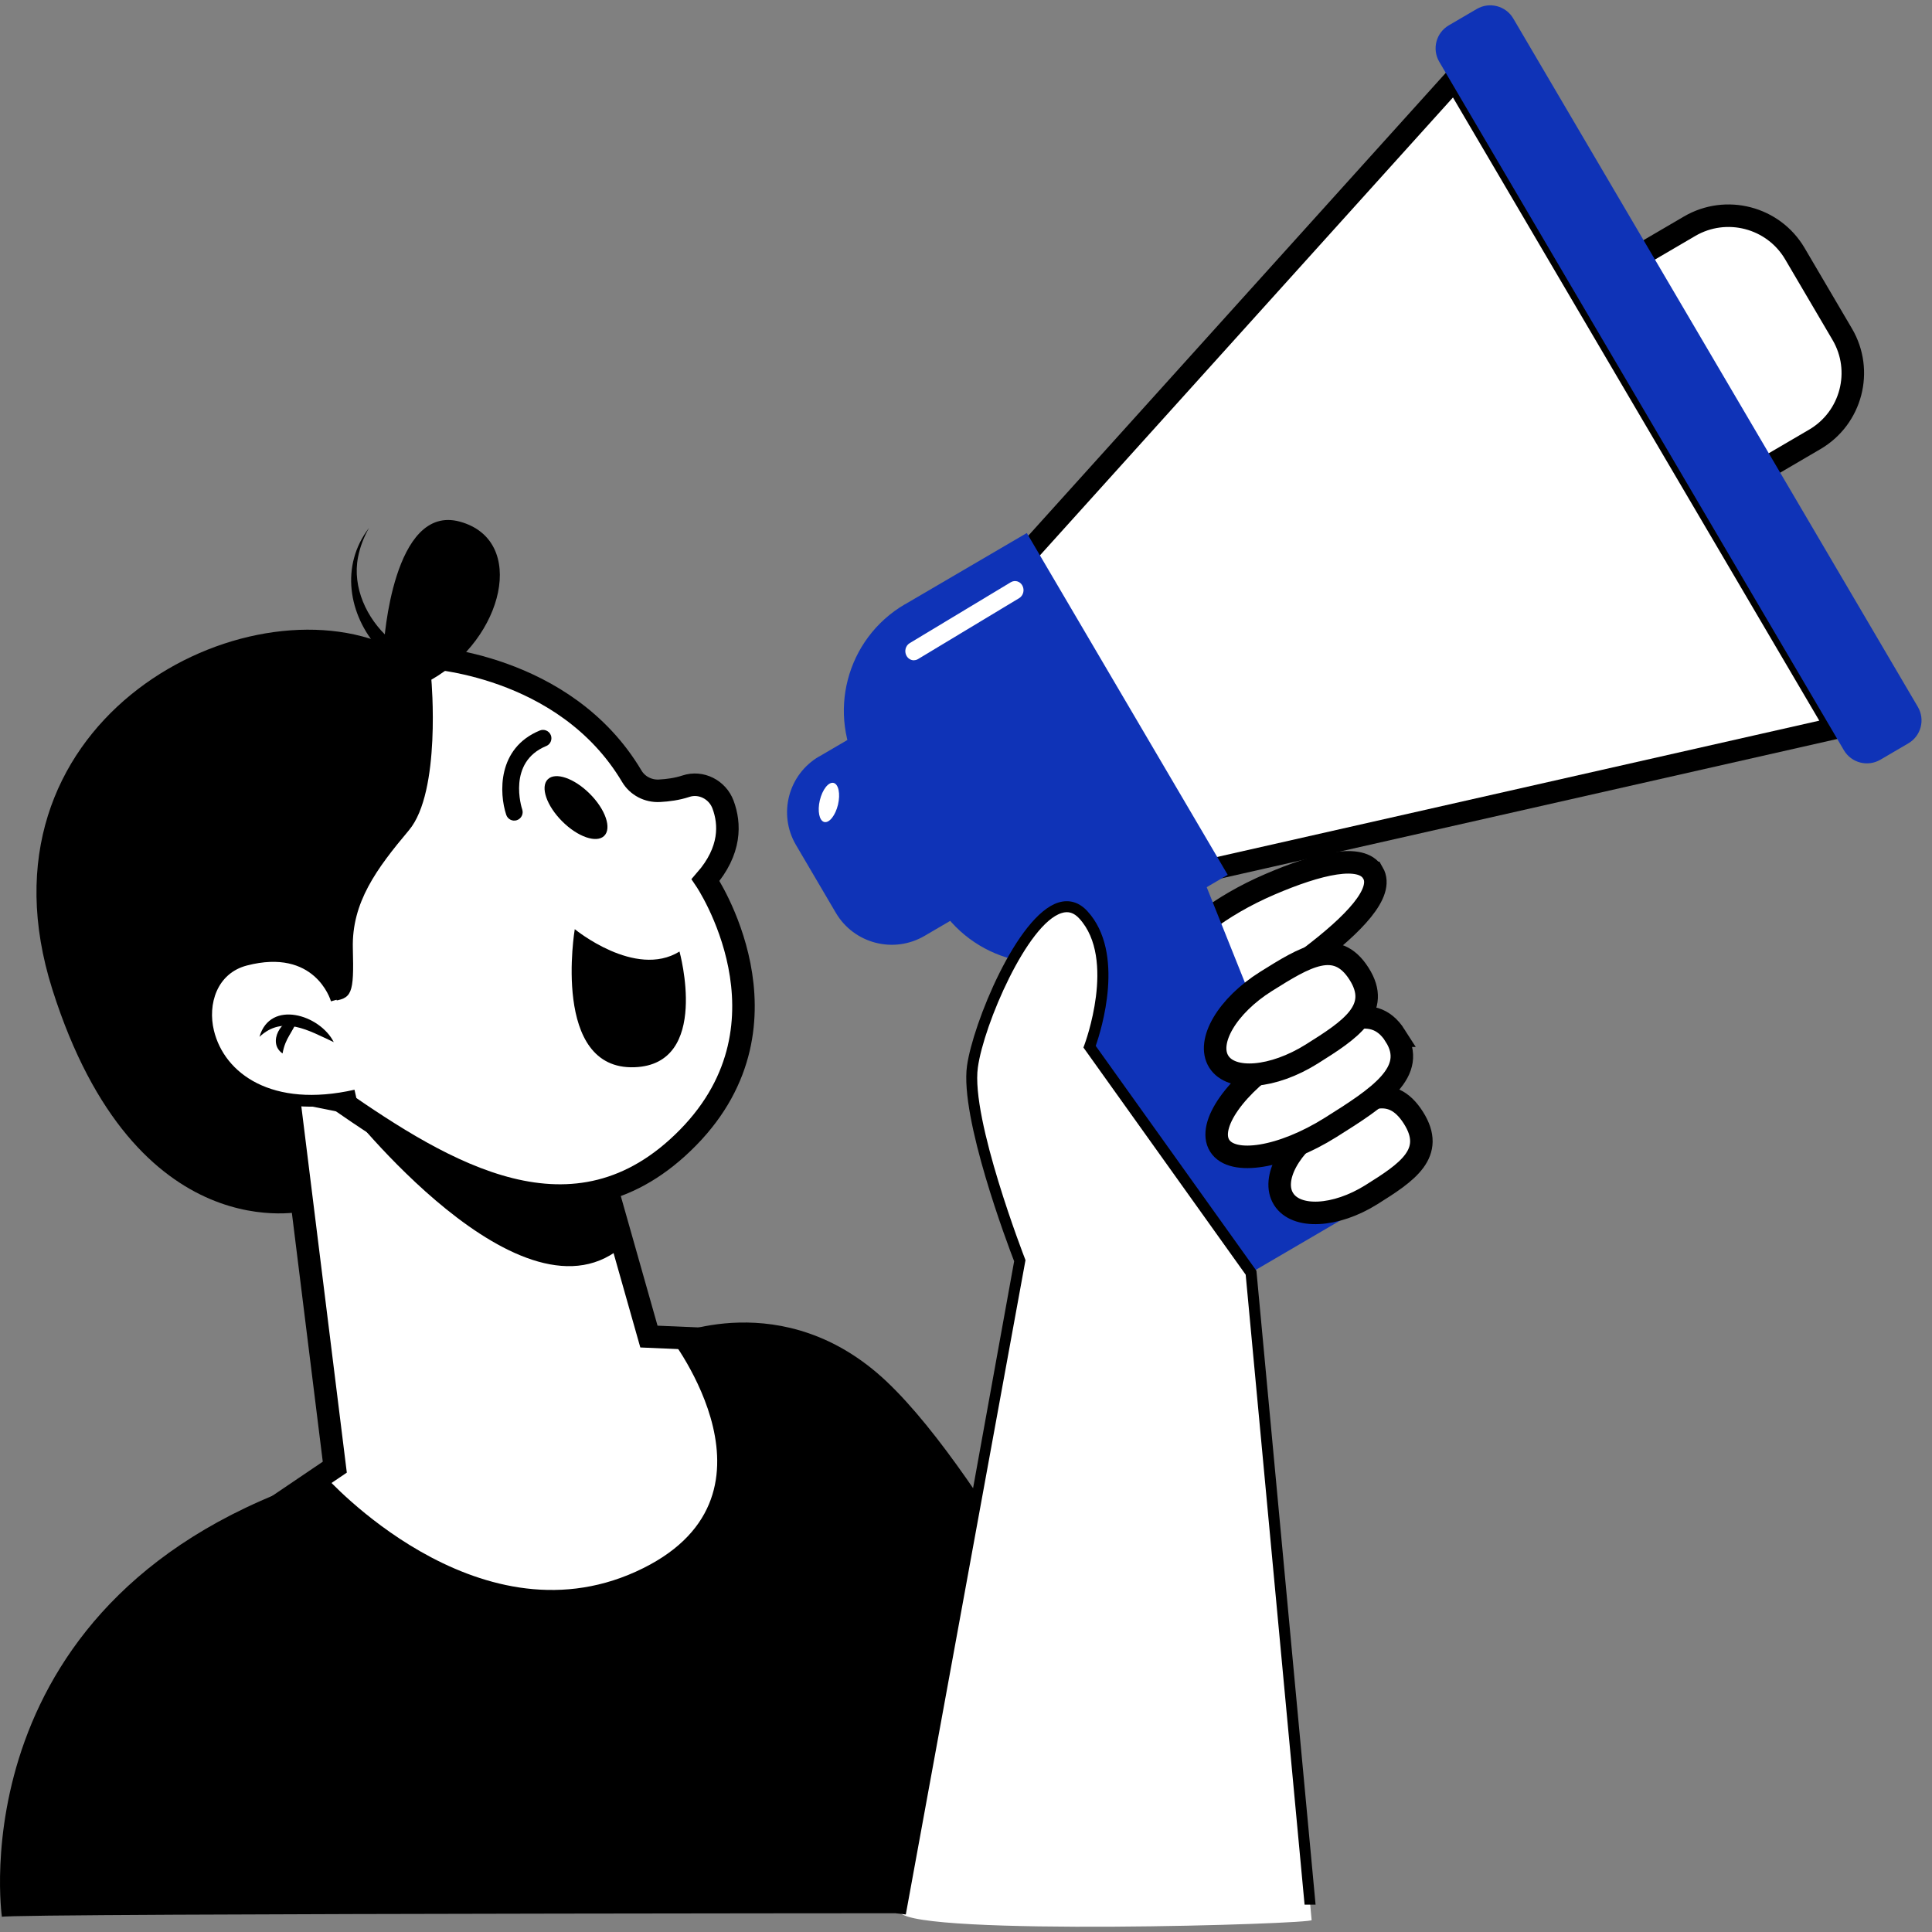 <svg width="139" height="139" viewBox="0 0 139 139" fill="none" xmlns="http://www.w3.org/2000/svg">
<rect x="0" y="0" width="139" height="139" fill="#808080" stroke="none"/>
<g clip-path="url(#clip0_4243_83)">
<path d="M98.775 62.803C97.95 61.374 94.827 62.135 91.367 63.622C84.017 66.782 81.305 72.062 82.136 73.491C82.962 74.92 88.122 73.559 94.363 68.795C97.358 66.508 99.606 64.231 98.78 62.803H98.775Z" fill="white" stroke="black" stroke-width="1.62" stroke-miterlimit="10"/>
<path d="M132.112 52.377L84.139 63.236L71.761 42.176L104.669 5.692L132.112 52.377Z" fill="white" stroke="black" stroke-width="1.57" stroke-miterlimit="10"/>
<path d="M42.92 82.868L46.688 96.161L52.879 96.429L62.027 118.045L24.756 123.146L19.913 108.38L24.087 105.557L20.72 78.441L42.92 82.868Z" fill="white" stroke="black" stroke-width="1.62" stroke-miterlimit="10"/>
<path d="M24.756 79.513C24.756 79.513 37.672 96.161 44.938 89.539L43.233 82.649L25.831 77.456L24.756 79.513Z" fill="black"/>
<path d="M30.586 47.291C30.586 47.291 40.618 47.706 45.456 55.849C45.867 56.541 46.639 56.937 47.445 56.893C48.027 56.863 48.711 56.776 49.341 56.566C50.436 56.2 51.618 56.81 52.019 57.887C52.532 59.262 52.61 61.193 50.763 63.315C50.763 63.315 57.668 73.516 49.507 81.839C41.346 90.163 31.925 84.346 24.302 79.065C24.302 79.065 18.115 65.821 21.702 58.477C25.289 51.139 30.581 47.291 30.581 47.291H30.586Z" fill="white" stroke="black" stroke-width="1.62" stroke-miterlimit="10"/>
<path d="M40.447 59.092C41.566 60.213 42.925 60.681 43.472 60.135C44.025 59.589 43.56 58.233 42.436 57.112C41.317 55.99 39.959 55.522 39.411 56.069C38.859 56.615 39.324 57.97 40.447 59.092Z" fill="black"/>
<path d="M39.665 53.201C39.636 53.406 39.504 53.591 39.299 53.674C36.484 54.835 37.525 58.107 37.574 58.243C37.676 58.56 37.505 58.902 37.188 59.009C36.87 59.116 36.528 58.941 36.421 58.624C35.912 57.083 35.761 53.825 38.835 52.558C39.143 52.431 39.499 52.577 39.626 52.884C39.67 52.987 39.68 53.099 39.665 53.201Z" fill="black"/>
<path d="M41.352 66.85C41.352 66.85 45.701 70.429 48.887 68.459C48.887 68.459 51.144 76.578 45.657 76.783C39.646 77.007 41.352 66.85 41.352 66.85Z" fill="black"/>
<path d="M21.976 87.12C21.976 87.12 9.778 90.163 3.768 71.19C-2.243 52.216 16.864 41.923 27.625 46.306C27.625 46.306 28.25 36.193 33.098 37.534C37.94 38.875 36.235 45.946 31.035 48.901C31.035 48.901 31.754 56.956 29.423 59.73C27.092 62.505 25.299 64.924 25.386 68.235C25.474 71.546 25.333 71.858 23.813 72.038C22.293 72.219 20.9 79.333 20.9 79.333L21.976 87.12Z" fill="black"/>
<path d="M25.592 78.811C14.372 81.352 12.266 70.448 17.656 69.049C23.002 67.664 24.214 71.921 24.214 71.921L25.587 78.811H25.592Z" fill="white"/>
<path d="M25.69 79.226L25.504 78.402C19.567 79.747 16.146 77.236 15.393 74.15C14.929 72.248 15.603 70.024 17.768 69.463C22.631 68.205 23.769 71.887 23.813 72.043L24.629 71.809C24.614 71.765 23.236 67.172 17.558 68.644C15.159 69.268 13.918 71.663 14.572 74.349C15.423 77.836 19.19 80.698 25.695 79.226H25.69Z" fill="black"/>
<path d="M24.013 74.978C23.026 73.004 19.439 71.892 18.667 74.598C20.348 73.018 22.191 74.135 24.013 74.978Z" fill="black"/>
<path d="M21.438 73.262C20.246 73.233 19.2 75.017 20.329 75.793C20.539 74.623 21.032 74.364 21.438 73.262Z" fill="black"/>
<path d="M0.137 137.916C0.137 137.916 -3.225 114.69 23.412 106.23C23.412 106.23 34.178 118.313 45.745 113.076C57.316 107.839 48.168 96.161 48.168 96.161C48.168 96.161 56.373 92.401 63.777 99.384C71.175 106.367 80.729 125.428 80.729 125.428L81.134 133.483L80.865 136.57L80.328 137.643C80.328 137.643 -0.127 137.643 0.142 137.911L0.137 137.916Z" fill="black"/>
<path d="M116.141 19.448L121.558 16.278C124.192 14.736 127.589 15.62 129.134 18.249L132.543 24.049C134.088 26.678 133.203 30.068 130.568 31.61L125.152 34.78L116.141 19.448Z" fill="white" stroke="black" stroke-width="1.62" stroke-miterlimit="10"/>
<path d="M65.103 43.482L73.875 38.349L88.33 62.943L79.558 68.076C75.33 70.55 69.879 69.133 67.4 64.914L61.932 55.61C59.452 51.391 60.873 45.952 65.101 43.478L65.103 43.482Z" fill="#0F33B7"/>
<path d="M58.932 54.43L65.461 50.609L73.046 63.513L66.516 67.334C64.299 68.632 61.439 67.892 60.136 65.675L57.266 60.791C55.966 58.579 56.708 55.725 58.929 54.425L58.932 54.43Z" fill="#0F33B7"/>
<path d="M106.246 0.647L104.235 1.823C103.32 2.359 103.013 3.533 103.55 4.446L132.659 53.974C133.196 54.887 134.372 55.193 135.287 54.658L137.298 53.481C138.213 52.946 138.519 51.772 137.983 50.859L108.874 1.33C108.337 0.417 107.161 0.111 106.246 0.647Z" fill="#0F33B7"/>
<path d="M96.42 87.813L90.008 91.562L74.239 69.005L86.109 62.061L96.42 87.813Z" fill="#0F33B7"/>
<path d="M64.764 137.599L73.374 90.699C73.374 90.699 69.426 80.586 69.968 76.739C70.506 72.891 75.079 62.685 77.953 65.821C80.821 68.951 78.403 75.31 78.403 75.31L90.018 91.567L94.367 138.14C94.592 138.433 65.981 139.3 64.769 137.604L64.764 137.599Z" fill="white"/>
<path d="M90.404 91.528L90.394 91.426L78.832 75.247C79.233 74.106 80.978 68.547 78.236 65.558C77.645 64.909 76.922 64.695 76.15 64.933C73.169 65.855 69.993 73.657 69.572 76.685C69.049 80.425 72.519 89.597 72.964 90.743L64.471 137.657L65.169 137.74L73.76 90.772L73.78 90.665L73.741 90.558C73.701 90.46 69.836 80.498 70.354 76.797C70.784 73.696 73.916 66.45 76.384 65.689C76.863 65.538 77.269 65.665 77.655 66.089C80.323 69.005 78.046 75.105 78.021 75.169L77.948 75.364L89.622 91.709L93.859 137.033H94.651L90.404 91.528Z" fill="black"/>
<path d="M101.688 80.415C100.036 77.811 97.954 79.114 95.374 80.728C92.794 82.341 91.44 84.823 92.349 86.267C93.258 87.71 96.083 87.569 98.663 85.955C101.243 84.341 103.31 82.971 101.688 80.415Z" fill="white" stroke="black" stroke-width="1.62" stroke-miterlimit="10"/>
<path d="M27.268 46.692C25.054 44.254 24.473 40.684 26.549 37.983C26.173 38.646 25.899 39.358 25.758 40.094C25.337 42.259 26.383 44.497 27.986 45.926L27.268 46.696V46.692Z" fill="black"/>
<path d="M100.383 74.515C98.707 71.882 95.892 73.642 92.403 75.827C88.914 78.011 86.832 80.966 87.751 82.429C88.669 83.887 92.242 83.302 95.726 81.118C99.21 78.933 102.02 77.1 100.378 74.515H100.383Z" fill="white" stroke="black" stroke-width="1.62" stroke-miterlimit="10"/>
<path d="M97.778 70.058C96.127 67.454 93.874 68.864 91.088 70.609C88.303 72.355 86.778 74.939 87.687 76.383C88.596 77.826 91.592 77.578 94.377 75.832C97.163 74.086 99.401 72.614 97.778 70.058Z" fill="white" stroke="black" stroke-width="1.62" stroke-miterlimit="10"/>
<path d="M65.751 47.506C65.536 47.506 65.326 47.384 65.213 47.169C65.047 46.852 65.15 46.453 65.448 46.272L72.724 41.889C73.022 41.713 73.394 41.82 73.56 42.137C73.726 42.454 73.623 42.854 73.325 43.034L66.049 47.418C65.951 47.477 65.849 47.501 65.746 47.501L65.751 47.506Z" fill="white"/>
<path d="M60.292 57.887C60.473 57.112 60.331 56.415 59.97 56.327C59.608 56.244 59.168 56.805 58.983 57.58C58.802 58.355 58.944 59.053 59.305 59.141C59.667 59.223 60.107 58.663 60.292 57.887Z" fill="white"/>
</g>
<defs>
<clipPath id="clip0_4243_83">
<rect width="138.245" height="138.245" fill="white" transform="translate(0 0.377)"/>
</clipPath>
</defs>
</svg>
